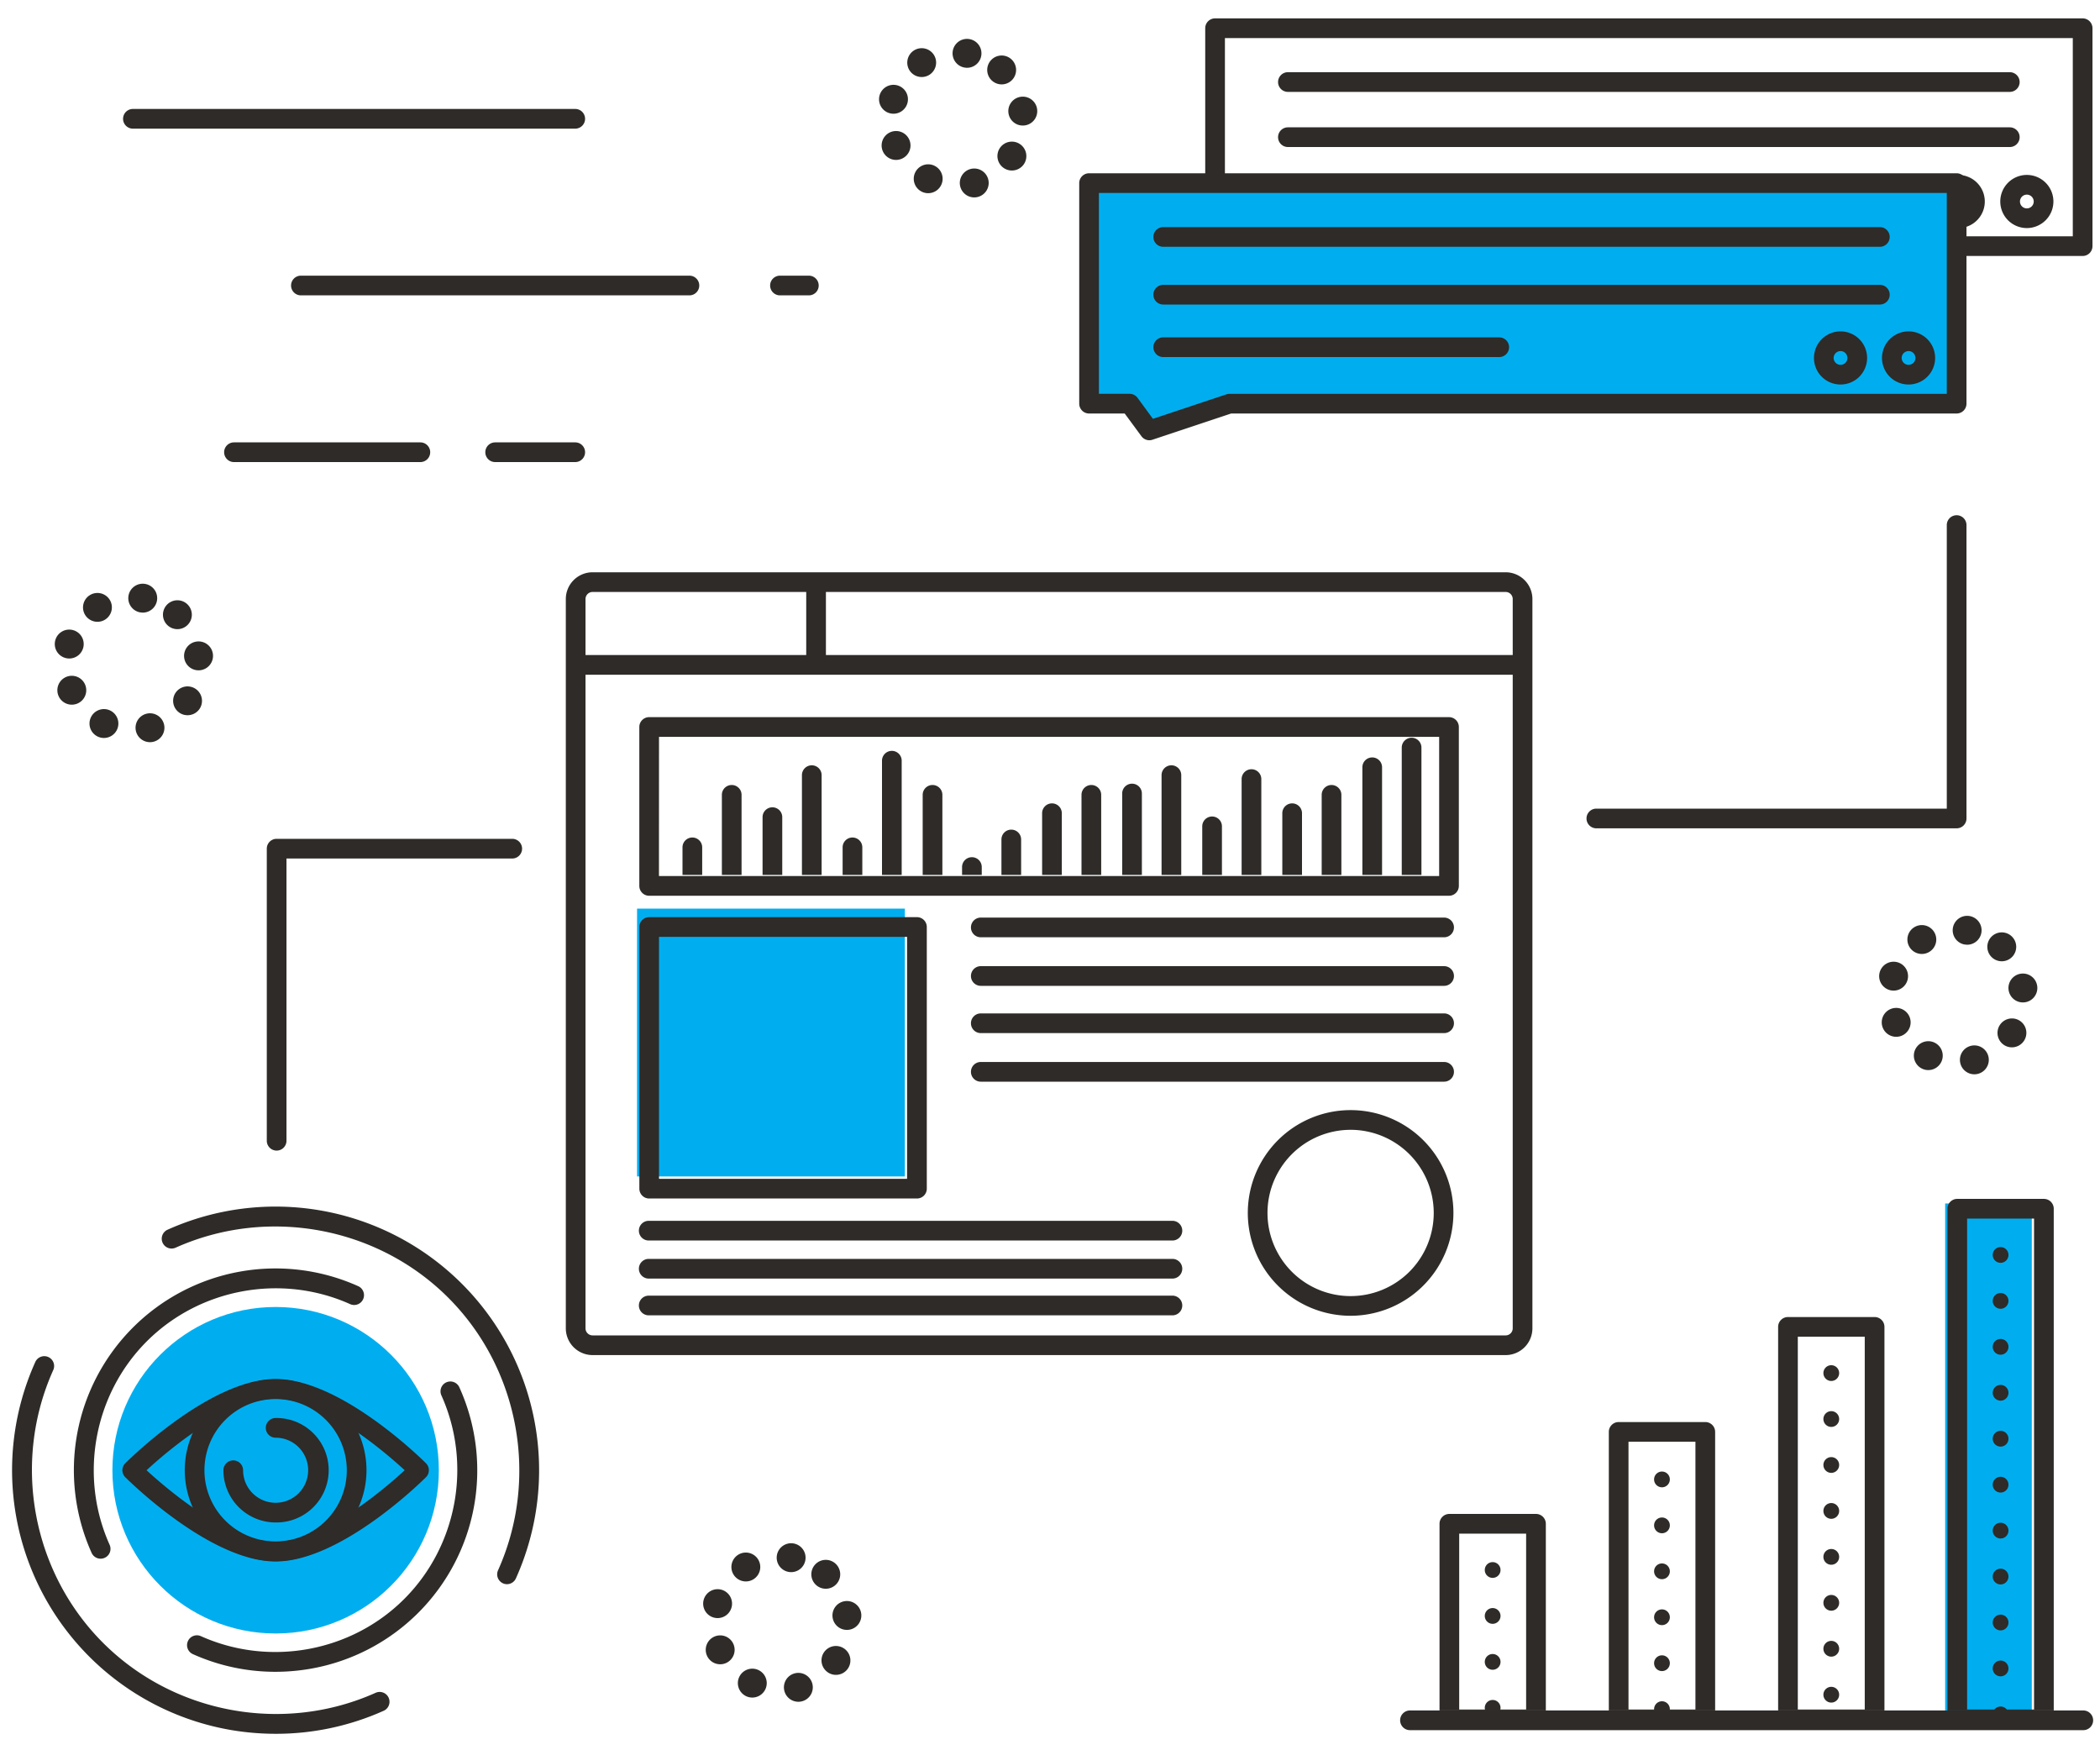 <svg id="Layer_1" data-name="Layer 1" xmlns="http://www.w3.org/2000/svg" xmlns:xlink="http://www.w3.org/1999/xlink" viewBox="0 0 1600 1333">
  <defs>
    <style>
      .cls-1 {
        fill: none;
      }

      .cls-2 {
        fill: #2e2b28;
      }

      .cls-3 {
        fill: #00aeef;
      }

      .cls-4 {
        clip-path: url(#clip-path);
      }

      .cls-5 {
        clip-path: url(#clip-path-2);
      }
    </style>
    <clipPath id="clip-path" >
      <rect class="cls-1" x="959.27" y="901.11" width="635" height="401.89"/>
    </clipPath>
    <clipPath id="clip-path-2" >
      <rect class="cls-1" x="502.1" y="561.31" width="594.44" height="105.19"/>
    </clipPath>
  </defs>
  <title>icon23-payperclick</title>
  
  <g id="gear2">
    <path class="cls-2" d="M597.66,1288.26a11,11,0,0,1,7.73-13.5h0a11,11,0,0,1,13.5,7.73h0a11,11,0,0,1-7.73,13.5h0a10.74,10.74,0,0,1-2.89.39h0A11,11,0,0,1,597.66,1288.26Zm-29.23,3.83a11,11,0,0,1-5.17-14.67h0a11,11,0,0,1,14.67-5.17h0a11,11,0,0,1,5.17,14.67h0a11,11,0,0,1-9.93,6.25h0A10.85,10.85,0,0,1,568.43,1292.09Zm62.35-18.1a11,11,0,0,1-3-15.27h0a11,11,0,0,1,15.27-2.95h0a11,11,0,0,1,3,15.27h0a11,11,0,0,1-9.12,4.84h0A10.93,10.93,0,0,1,630.78,1274Zm-92.15-12.77a11,11,0,0,1,5.67-14.49h0a11,11,0,0,1,14.49,5.67h0a11,11,0,0,1-5.67,14.49h0a10.89,10.89,0,0,1-4.4.92h0A11,11,0,0,1,538.63,1261.22Zm95.7-29.3a11,11,0,0,1,9.63-12.21h0a11,11,0,0,1,12.22,9.63h0a11,11,0,0,1-9.64,12.22h0a11.5,11.5,0,0,1-1.3.07h0A11,11,0,0,1,634.33,1231.92Zm-90.82.22a11,11,0,0,1-7.27-13.76h0a11,11,0,0,1,13.75-7.27h0a11,11,0,0,1,7.27,13.75h0a11,11,0,0,1-10.51,7.77h0A11.1,11.1,0,0,1,543.51,1232.14Zm78.22-24.75a11,11,0,0,1-.68-15.54h0a11,11,0,0,1,15.55-.68h0a11,11,0,0,1,.67,15.54h0a11,11,0,0,1-8.11,3.57h0A11,11,0,0,1,621.73,1207.39Zm-62.8-7.85a11,11,0,0,1,3.49-15.15h0a11,11,0,0,1,15.16,3.49h0a11,11,0,0,1-3.49,15.16h0a11,11,0,0,1-5.83,1.67h0A11,11,0,0,1,558.93,1199.54Zm42.16-2.05a11,11,0,0,1-9.19-12.55h0a11,11,0,0,1,12.55-9.19h0a11,11,0,0,1,9.19,12.56h0a11,11,0,0,1-10.86,9.32h0A10.76,10.76,0,0,1,601.09,1197.49Z" />
          <animateTransform attributeName="transform"
                          attributeType="XML"
                          type="rotate"
                          from="0 596 1236"	
                          to="360 596 1236"	
                          dur="4s"
                          repeatCount="indefinite" />
  </g>
  <g id="gear4">
    <path class="cls-2" d="M1493.66,810.26a11,11,0,0,1,7.73-13.5h0a11,11,0,0,1,13.5,7.73h0a11,11,0,0,1-7.73,13.5h0a10.74,10.74,0,0,1-2.89.39h0A11,11,0,0,1,1493.66,810.26Zm-29.23,3.83a11,11,0,0,1-5.17-14.67h0a11,11,0,0,1,14.67-5.17h0a11,11,0,0,1,5.17,14.67h0a11,11,0,0,1-9.93,6.25h0A10.85,10.85,0,0,1,1464.43,814.09Zm62.35-18.1a11,11,0,0,1-3-15.28h0a11,11,0,0,1,15.28-3h0A11,11,0,0,1,1542,793h0a11,11,0,0,1-9.12,4.84h0A10.93,10.93,0,0,1,1526.78,796Zm-92.15-12.77h0a11,11,0,0,1,5.67-14.49h0a11,11,0,0,1,14.49,5.67h0a11,11,0,0,1-5.67,14.49h0a10.89,10.89,0,0,1-4.4.92h0A11,11,0,0,1,1434.63,783.22Zm95.7-29.3h0a11,11,0,0,1,9.64-12.21h0a11,11,0,0,1,12.21,9.63h0a11,11,0,0,1-9.64,12.22h0a11.5,11.5,0,0,1-1.3.07h0A11,11,0,0,1,1530.33,753.92Zm-90.82.22a11,11,0,0,1-7.27-13.76h0a11,11,0,0,1,13.75-7.27h0a11,11,0,0,1,7.27,13.75h0a11,11,0,0,1-10.51,7.77h0A11.1,11.1,0,0,1,1439.51,754.14Zm78.22-24.75a11,11,0,0,1-.68-15.55h0a11,11,0,0,1,15.55-.67h0a11,11,0,0,1,.67,15.54h0a11,11,0,0,1-8.11,3.57h0A11,11,0,0,1,1517.73,729.39Zm-62.8-7.84a11,11,0,0,1,3.49-15.16h0a11,11,0,0,1,15.16,3.49h0a11,11,0,0,1-3.49,15.16h0a11,11,0,0,1-5.83,1.67h0A11,11,0,0,1,1454.93,721.55Zm42.16-2a11,11,0,0,1-9.19-12.55h0a11,11,0,0,1,12.55-9.2h0a11,11,0,0,1,9.19,12.56h0a11,11,0,0,1-10.86,9.32h0A12.11,12.11,0,0,1,1497.09,719.5Z" />
          <animateTransform attributeName="transform"
                          attributeType="XML"
                          type="rotate"
                          from="360 1492 758"	
                          to="0 1492 758"	
                          dur="4s"
                          repeatCount="indefinite" />
  </g>
  <g id="gear1">
    <path class="cls-2" d="M103.66,557.26a11,11,0,0,1,7.73-13.5h0a11,11,0,0,1,13.5,7.73h0a11,11,0,0,1-7.73,13.5h0a10.75,10.75,0,0,1-2.89.39h0A11,11,0,0,1,103.66,557.26Zm-29.23,3.83h0a11,11,0,0,1-5.16-14.67h0a11,11,0,0,1,14.67-5.17h0a11,11,0,0,1,5.17,14.67h0a11,11,0,0,1-9.93,6.25h0A10.86,10.86,0,0,1,74.43,561.09ZM136.78,543a11,11,0,0,1-3-15.27h0a11,11,0,0,1,15.27-2.95h0A11,11,0,0,1,152.05,540h0a11,11,0,0,1-9.12,4.84h0A10.9,10.9,0,0,1,136.78,543ZM44.63,530.22h0a11,11,0,0,1,5.67-14.49h0a11,11,0,0,1,14.49,5.67h0a11,11,0,0,1-5.66,14.49h0a11.12,11.12,0,0,1-4.41.92h0A11,11,0,0,1,44.63,530.22Zm95.69-29.3h0A11,11,0,0,1,150,488.71h0a11,11,0,0,1,12.22,9.63h0a11,11,0,0,1-9.64,12.22h0a11.49,11.49,0,0,1-1.3.07h0A11,11,0,0,1,140.32,500.92Zm-90.81.22a11,11,0,0,1-7.28-13.76h0A11,11,0,0,1,56,480.11h0a11,11,0,0,1,7.28,13.76h0a11,11,0,0,1-10.51,7.76h0A11.1,11.1,0,0,1,49.51,501.14Zm78.22-24.75a11,11,0,0,1-.68-15.54h0a11,11,0,0,1,15.54-.68h0a11,11,0,0,1,.68,15.54h0a11,11,0,0,1-8.11,3.57h0A11,11,0,0,1,127.73,476.39Zm-62.8-7.84a11,11,0,0,1,3.49-15.16h0a11,11,0,0,1,15.16,3.49h0A11,11,0,0,1,80.09,472h0a11,11,0,0,1-5.83,1.67h0A11,11,0,0,1,64.93,468.55Zm42.15-2h0a11,11,0,0,1-9.2-12.56h0a11,11,0,0,1,12.56-9.19h0a11,11,0,0,1,9.19,12.56h0a11,11,0,0,1-10.87,9.32h0A12.24,12.24,0,0,1,107.08,466.5Z" />
          <animateTransform attributeName="transform"
                          attributeType="XML"
                          type="rotate"
                          from="0 102 505"	
                          to="360 102 505"	
                          dur="4s"
                          repeatCount="indefinite" />
  </g>
  <g id="gear3">
    <path class="cls-2" d="M731.67,142.27a11,11,0,0,1,7.73-13.51h0a11,11,0,0,1,13.5,7.73h0a11,11,0,0,1-7.73,13.5h0a10.77,10.77,0,0,1-2.9.39h0A11,11,0,0,1,731.67,142.27Zm-29.24,3.82a11,11,0,0,1-5.16-14.67h0a11,11,0,0,1,14.67-5.17h0a11,11,0,0,1,5.17,14.67h0a11,11,0,0,1-9.93,6.25h0A10.9,10.9,0,0,1,702.43,146.09ZM764.78,128a11,11,0,0,1-2.94-15.28h0a11,11,0,0,1,15.27-2.94h0a11,11,0,0,1,3,15.27h0a11,11,0,0,1-9.12,4.84h0A11,11,0,0,1,764.78,128Zm-92.14-12.77h0a11,11,0,0,1,5.67-14.49h0a11,11,0,0,1,14.48,5.67h0a11,11,0,0,1-5.66,14.48h0a11,11,0,0,1-4.41.93h0A11,11,0,0,1,672.64,115.22Zm95.69-29.3A11,11,0,0,1,778,73.71h0a11,11,0,0,1,12.21,9.63h0a11,11,0,0,1-9.63,12.22h0a11.67,11.67,0,0,1-1.31.07h0A11,11,0,0,1,768.33,85.92Zm-90.81.22a11,11,0,0,1-7.28-13.76h0A11,11,0,0,1,684,65.11h0a11,11,0,0,1,7.28,13.75h0a11,11,0,0,1-10.51,7.77h0A11,11,0,0,1,677.52,86.14Zm78.22-24.75h0a11,11,0,0,1-.68-15.55h0a11,11,0,0,1,15.54-.67h0a11,11,0,0,1,.68,15.54h0a11,11,0,0,1-8.11,3.57h0A11,11,0,0,1,755.74,61.39Zm-62.81-7.85a11,11,0,0,1,3.49-15.16h0a11,11,0,0,1,15.16,3.5h0A11,11,0,0,1,708.09,57h0a11,11,0,0,1-5.82,1.67h0A11,11,0,0,1,692.93,53.54Zm42.16-2.05a11,11,0,0,1-9.19-12.54h0a11,11,0,0,1,12.55-9.2h0a11,11,0,0,1,9.19,12.56h0a11,11,0,0,1-10.85,9.32h0A10.89,10.89,0,0,1,735.09,51.49Z" />
          <animateTransform attributeName="transform"
                          attributeType="XML"
                          type="rotate"
                          from="360 730 90"	
                          to="0 730 90"	
                          dur="4s"
                          repeatCount="indefinite" />
  </g>
  
  <g id="eye">
    <circle class="cls-3" cx="210" cy="1120" r="124.36"/>
    <path class="cls-2" d="M210,1189.51c-49.83,0-111.94-61.59-114.56-64.21a7.5,7.5,0,0,1,0-10.6c2.62-2.62,64.73-64.21,114.56-64.21s111.94,61.58,114.56,64.21a7.5,7.5,0,0,1,0,10.6C321.94,1127.92,259.83,1189.51,210,1189.51ZM111.65,1120c15.92,14.64,62.56,54.51,98.35,54.51s82.43-39.87,98.35-54.51c-15.92-14.64-62.56-54.51-98.35-54.51S127.57,1105.36,111.65,1120Z" />
    <path class="cls-2" d="M210,1189.23A69.23,69.23,0,1,1,279.23,1120,69.31,69.31,0,0,1,210,1189.23Zm0-123.46A54.23,54.23,0,1,0,264.23,1120,54.29,54.29,0,0,0,210,1065.77Z" />
  </g>
  <g id="eyecircle-1">
    <path class="cls-2" d="M210,1159.79A39.83,39.83,0,0,1,170.21,1120a7.5,7.5,0,0,1,15,0A24.79,24.79,0,1,0,210,1095.21a7.5,7.5,0,0,1,0-15,39.79,39.79,0,1,1,0,79.57Z" />
          <animateTransform attributeName="transform"
                          attributeType="XML"
                          type="rotate"
                          from="0 210 1120"	
                          to="360 210 1120"	
                          dur="4s"
                          repeatCount="indefinite" />
  </g>
  <g id="eyecircle-2">
    <path class="cls-2" d="M76.66,1187.39a7.5,7.5,0,0,1-6.85-4.43A153.65,153.65,0,0,1,273,979.82a7.5,7.5,0,0,1-6.15,13.68c-52.29-23.49-114.58-12.11-155,28.31s-51.8,102.71-28.32,155a7.5,7.5,0,0,1-6.84,10.57Z" />
    <path class="cls-2" d="M209.86,1273.55a153.38,153.38,0,0,1-63-13.5,7.5,7.5,0,0,1,6.15-13.68c52.29,23.48,114.58,12.11,155-28.32s51.8-102.71,28.32-155a7.5,7.5,0,1,1,13.68-6.15,153.41,153.41,0,0,1-113.6,214.35A156.17,156.17,0,0,1,209.86,1273.55Z" />
           <animateTransform attributeName="transform"
                          attributeType="XML"
                          type="rotate"
                          from="360 210 1120"	
                          to="0 210 1120"	
                          dur="7s"
                          repeatCount="indefinite" />
 </g>
  <g id="eyecircle-3">
    <path class="cls-2" d="M210.1,1320.78a204.14,204.14,0,0,1-34.77-3A200.83,200.83,0,0,1,26.86,1037.62a7.5,7.5,0,1,1,13.68,6.15c-31.48,70.08-16.22,153.56,38,207.74s137.66,69.43,207.74,38a7.5,7.5,0,0,1,6.15,13.68A200.48,200.48,0,0,1,210.1,1320.78Z" />
    <path class="cls-2" d="M386.3,1206.81a7.5,7.5,0,0,1-6.84-10.57c31.48-70.08,16.22-153.57-38-207.74s-137.66-69.43-207.74-38a7.5,7.5,0,0,1-6.15-13.68,200.83,200.83,0,0,1,265.52,265.52A7.5,7.5,0,0,1,386.3,1206.81Z" />
          <animateTransform attributeName="transform"
                          attributeType="XML"
                          type="rotate"
                          from="0 210 1120"	
                          to="360 210 1120"	
                          dur="11s"
                          repeatCount="indefinite" />
  </g>
  
  <g id="screen">
    <rect class="cls-3" x="485.38" y="692.17" width="204.03" height="204.03"/>
    <path class="cls-2" d="M1147.16,1032.28H451.48a20.4,20.4,0,0,1-20.38-20.38V456.33a20.4,20.4,0,0,1,20.38-20.38h695.69a20.4,20.4,0,0,1,20.38,20.38V1011.9A20.4,20.4,0,0,1,1147.16,1032.28ZM451.48,450.95a5.39,5.39,0,0,0-5.38,5.38V1011.9a5.39,5.39,0,0,0,5.38,5.38h695.69a5.39,5.39,0,0,0,5.38-5.38V456.33a5.39,5.39,0,0,0-5.38-5.38Z" />
    <path class="cls-2" d="M1158.27,514h-718a7.5,7.5,0,0,1,0-15h718a7.5,7.5,0,0,1,0,15Z" />
    <path class="cls-2" d="M621.77,512.5a7.5,7.5,0,0,1-7.5-7.5V448a7.5,7.5,0,0,1,15,0v57A7.5,7.5,0,0,1,621.77,512.5Z" />
    <g>
      <path class="cls-2" d="M698.63,913h-204a7.5,7.5,0,0,1-7.5-7.5V706.17a7.5,7.5,0,0,1,7.5-7.5h204a7.5,7.5,0,0,1,7.5,7.5v199.3A7.5,7.5,0,0,1,698.63,913ZM502.1,898h189V713.67h-189Z" />
      <g>
        <path class="cls-2" d="M1100.27,714h-353a7.5,7.5,0,0,1,0-15h353a7.5,7.5,0,0,1,0,15Z" />
        <path class="cls-2" d="M1100.27,751h-353a7.5,7.5,0,0,1,0-15h353a7.5,7.5,0,0,1,0,15Z" />
        <path class="cls-2" d="M1100.27,787h-353a7.5,7.5,0,0,1,0-15h353a7.5,7.5,0,0,1,0,15Z" />
        <path class="cls-2" d="M1100.27,824h-353a7.5,7.5,0,0,1,0-15h353a7.5,7.5,0,0,1,0,15Z" />
      </g>
      <path class="cls-2" d="M1029,1002.33A78.33,78.33,0,1,1,1107.37,924,78.42,78.42,0,0,1,1029,1002.33Zm0-141.65A63.33,63.33,0,1,0,1092.37,924,63.4,63.4,0,0,0,1029,860.67Z" />
      <g>
        <path class="cls-2" d="M893.27,1002h-399a7.5,7.5,0,0,1,0-15h399a7.5,7.5,0,1,1,0,15Z" />
        <path class="cls-2" d="M893.27,974h-399a7.5,7.5,0,0,1,0-15h399a7.5,7.5,0,1,1,0,15Z" />
        <path class="cls-2" d="M893.27,945h-399a7.5,7.5,0,0,1,0-15h399a7.5,7.5,0,1,1,0,15Z" />
      </g>
      <path class="cls-2" d="M1104,682.37H494.6a7.5,7.5,0,0,1-7.5-7.5V553.81a7.5,7.5,0,0,1,7.5-7.5H1104a7.5,7.5,0,0,1,7.5,7.5V674.87A7.5,7.5,0,0,1,1104,682.37Zm-601.94-15h594.44V561.31H502.1Z" />
    </g>
  </g>
  <g id="clip-graphic">
    <g class="cls-5">
      <g id="graphic-dx578">
        <path class="cls-2" d="M527.5,682a7.5,7.5,0,0,1-7.5-7.5v-29a7.5,7.5,0,0,1,15,0v29A7.5,7.5,0,0,1,527.5,682Z" />
        <path class="cls-2" d="M557.5,682a7.5,7.5,0,0,1-7.5-7.5v-69a7.5,7.5,0,0,1,15,0v69A7.5,7.5,0,0,1,557.5,682Z" />
        <path class="cls-2" d="M618.5,682a7.5,7.5,0,0,1-7.5-7.5v-84a7.5,7.5,0,0,1,15,0v84A7.5,7.5,0,0,1,618.5,682Z" />
        <path class="cls-2" d="M679.5,682a7.5,7.5,0,0,1-7.5-7.5v-95a7.5,7.5,0,0,1,15,0v95A7.5,7.5,0,0,1,679.5,682Z" />
        <path class="cls-2" d="M740.5,682a7.5,7.5,0,0,1-7.5-7.5v-14a7.5,7.5,0,0,1,15,0v14A7.5,7.5,0,0,1,740.5,682Z" />
        <path class="cls-2" d="M770.5,682a7.5,7.5,0,0,1-7.5-7.5v-35a7.5,7.5,0,0,1,15,0v35A7.5,7.5,0,0,1,770.5,682Z" />
        <path class="cls-2" d="M801.5,682a7.5,7.5,0,0,1-7.5-7.5v-55a7.5,7.5,0,0,1,15,0v55A7.5,7.5,0,0,1,801.5,682Z" />
        <path class="cls-2" d="M862.5,682a7.5,7.5,0,0,1-7.5-7.5v-70a7.5,7.5,0,0,1,15,0v70A7.5,7.5,0,0,1,862.5,682Z" />
        <path class="cls-2" d="M831.5,682a7.5,7.5,0,0,1-7.5-7.5v-69a7.5,7.5,0,0,1,15,0v69A7.5,7.5,0,0,1,831.5,682Z" />
        <path class="cls-2" d="M710.5,682a7.5,7.5,0,0,1-7.5-7.5v-69a7.5,7.5,0,0,1,15,0v69A7.5,7.5,0,0,1,710.5,682Z" />
        <path class="cls-2" d="M649.5,682a7.5,7.5,0,0,1-7.5-7.5v-29a7.5,7.5,0,0,1,15,0v29A7.5,7.5,0,0,1,649.5,682Z" />
        <path class="cls-2" d="M588.5,682a7.5,7.5,0,0,1-7.5-7.5v-52a7.5,7.5,0,0,1,15,0v52A7.5,7.5,0,0,1,588.5,682Z" />
        <path class="cls-2" d="M892.5,682a7.5,7.5,0,0,1-7.5-7.5v-84a7.5,7.5,0,0,1,15,0v84A7.5,7.5,0,0,1,892.5,682Z" />
        <path class="cls-2" d="M923.5,682a7.5,7.5,0,0,1-7.5-7.5v-45a7.5,7.5,0,0,1,15,0v45A7.5,7.5,0,0,1,923.5,682Z" />
        <path class="cls-2" d="M953.5,682a7.5,7.5,0,0,1-7.5-7.5v-81a7.5,7.5,0,0,1,15,0v81A7.5,7.5,0,0,1,953.5,682Z" />
        <path class="cls-2" d="M984.5,682a7.5,7.5,0,0,1-7.5-7.5v-55a7.5,7.5,0,0,1,15,0v55A7.5,7.5,0,0,1,984.5,682Z" />
        <path class="cls-2" d="M1014.5,682a7.5,7.5,0,0,1-7.5-7.5v-69a7.5,7.5,0,0,1,15,0v69A7.5,7.5,0,0,1,1014.5,682Z" />
        <path class="cls-2" d="M1045.5,682a7.5,7.5,0,0,1-7.5-7.5v-90a7.5,7.5,0,0,1,15,0v90A7.5,7.5,0,0,1,1045.5,682Z" />
        <path class="cls-2" d="M1075.5,682a7.5,7.5,0,0,1-7.5-7.5v-105a7.5,7.5,0,0,1,15,0v105A7.5,7.5,0,0,1,1075.5,682Z" />
        <g id="graphic">
          <path class="cls-2" d="M1105.5,682a7.5,7.5,0,0,1-7.5-7.5v-29a7.5,7.5,0,0,1,15,0v29A7.5,7.5,0,0,1,1105.5,682Z" />
          <path class="cls-2" d="M1135.5,682a7.5,7.5,0,0,1-7.5-7.5v-69a7.5,7.5,0,0,1,15,0v69A7.5,7.5,0,0,1,1135.5,682Z" />
          <path class="cls-2" d="M1196.5,682a7.5,7.5,0,0,1-7.5-7.5v-84a7.5,7.5,0,0,1,15,0v84A7.5,7.5,0,0,1,1196.5,682Z" />
          <path class="cls-2" d="M1257.5,682a7.5,7.5,0,0,1-7.5-7.5v-95a7.5,7.5,0,0,1,15,0v95A7.5,7.5,0,0,1,1257.5,682Z" />
          <path class="cls-2" d="M1318.5,682a7.5,7.5,0,0,1-7.5-7.5v-14a7.5,7.5,0,0,1,15,0v14A7.5,7.5,0,0,1,1318.5,682Z" />
          <path class="cls-2" d="M1348.5,682a7.5,7.5,0,0,1-7.5-7.5v-35a7.5,7.5,0,0,1,15,0v35A7.5,7.5,0,0,1,1348.5,682Z" />
          <path class="cls-2" d="M1379.5,682a7.5,7.5,0,0,1-7.5-7.5v-55a7.5,7.5,0,0,1,15,0v55A7.5,7.5,0,0,1,1379.5,682Z" />
          <path class="cls-2" d="M1440.5,682a7.5,7.5,0,0,1-7.5-7.5v-70a7.5,7.5,0,0,1,15,0v70A7.5,7.5,0,0,1,1440.5,682Z" />
          <path class="cls-2" d="M1409.5,682a7.5,7.5,0,0,1-7.5-7.5v-69a7.5,7.5,0,0,1,15,0v69A7.5,7.5,0,0,1,1409.5,682Z" />
          <path class="cls-2" d="M1288.5,682a7.5,7.5,0,0,1-7.5-7.5v-69a7.5,7.5,0,0,1,15,0v69A7.5,7.5,0,0,1,1288.5,682Z" />
          <path class="cls-2" d="M1227.5,682a7.5,7.5,0,0,1-7.5-7.5v-29a7.5,7.5,0,0,1,15,0v29A7.5,7.5,0,0,1,1227.5,682Z" />
          <path class="cls-2" d="M1166.5,682a7.5,7.5,0,0,1-7.5-7.5v-52a7.5,7.5,0,0,1,15,0v52A7.5,7.5,0,0,1,1166.5,682Z" />
          <path class="cls-2" d="M1470.5,682a7.5,7.5,0,0,1-7.5-7.5v-84a7.5,7.5,0,0,1,15,0v84A7.5,7.5,0,0,1,1470.5,682Z" />
          <path class="cls-2" d="M1501.5,682a7.5,7.5,0,0,1-7.5-7.5v-45a7.5,7.5,0,0,1,15,0v45A7.5,7.5,0,0,1,1501.5,682Z" />
          <path class="cls-2" d="M1531.5,682a7.5,7.5,0,0,1-7.5-7.5v-81a7.5,7.5,0,0,1,15,0v81A7.5,7.5,0,0,1,1531.5,682Z" />
          <path class="cls-2" d="M1562.5,682a7.5,7.5,0,0,1-7.5-7.5v-55a7.5,7.5,0,0,1,15,0v55A7.5,7.5,0,0,1,1562.5,682Z" />
          <path class="cls-2" d="M1592.5,682a7.5,7.5,0,0,1-7.5-7.5v-69a7.5,7.5,0,0,1,15,0v69A7.5,7.5,0,0,1,1592.5,682Z" />
          <path class="cls-2" d="M1623.5,682a7.5,7.5,0,0,1-7.5-7.5v-90a7.5,7.5,0,0,1,15,0v90A7.5,7.5,0,0,1,1623.5,682Z" />
          <path class="cls-2" d="M1653.5,682a7.5,7.5,0,0,1-7.5-7.5v-105a7.5,7.5,0,0,1,15,0v105A7.5,7.5,0,0,1,1653.5,682Z" />
        </g>
          <animateTransform attributeName="transform"
                          attributeType="XML"
                          type="translate"
                          dur="10s"
                          values="0,0;-578"
                          repeatCount="indefinite" />
      </g>
    </g>
  </g>
  
  <g id="balloon-under">
    <path class="cls-2" d="M1586.77,195h-92.5a7.5,7.5,0,0,1,0-15h85V29h-646V136a7.5,7.5,0,0,1-15,0V21.5a7.5,7.5,0,0,1,7.5-7.5h661a7.5,7.5,0,0,1,7.5,7.5v166A7.5,7.5,0,0,1,1586.77,195Z" />
    <g>
      <path class="cls-2" d="M1531.27,70h-550a7.5,7.5,0,0,1,0-15h550a7.5,7.5,0,0,1,0,15Z" />
      <path class="cls-2" d="M1531.27,112h-550a7.5,7.5,0,0,1,0-15h550a7.5,7.5,0,0,1,0,15Z" />
    </g>
    <path class="cls-2" d="M1544.26,173.74a20.24,20.24,0,1,1,20.24-20.24A20.26,20.26,0,0,1,1544.26,173.74Zm0-25.47a5.24,5.24,0,1,0,5.24,5.24A5.24,5.24,0,0,0,1544.26,148.27Z" />
    <path class="cls-2" d="M1492.43,173.74a7.5,7.5,0,0,1,0-15,5.24,5.24,0,0,0,0-10.47,7.5,7.5,0,0,1,0-15,20.24,20.24,0,0,1,0,40.47Z" />
  </g>
  <g id="balloon-over">
    <polygon class="cls-3" points="820.05 294 851.49 294 866.44 314.38 927.58 294 1481.05 294 1481.05 126 820.05 126 820.05 294" transform="translate(10 10)"/>
    <path class="cls-2" d="M875.66,335.38a7.5,7.5,0,0,1-6-3.07L856.91,315H829.77a7.5,7.5,0,0,1-7.5-7.5v-168a7.5,7.5,0,0,1,7.5-7.5h661a7.5,7.5,0,0,1,7.5,7.5v168a7.5,7.5,0,0,1-7.5,7.5H938l-60,20A7.5,7.5,0,0,1,875.66,335.38ZM837.27,300h23.44a7.5,7.5,0,0,1,6,3.06l11.71,16,56-18.65a7.5,7.5,0,0,1,2.37-.38h546.47V147h-646Z" />
    <g>
      <path class="cls-2" d="M1432.27,188h-546a7.5,7.5,0,0,1,0-15h546a7.5,7.5,0,0,1,0,15Z" />
      <path class="cls-2" d="M1432.27,232h-546a7.5,7.5,0,0,1,0-15h546a7.5,7.5,0,0,1,0,15Z" />
      <path class="cls-2" d="M1142.27,272h-256a7.5,7.5,0,0,1,0-15h256a7.5,7.5,0,0,1,0,15Z" />
    </g>
    <path class="cls-2" d="M1454.14,292.92a20.24,20.24,0,1,1,20.24-20.24A20.26,20.26,0,0,1,1454.14,292.92Zm0-25.47a5.24,5.24,0,1,0,5.24,5.24A5.24,5.24,0,0,0,1454.14,267.44Z" />
    <path class="cls-2" d="M1402.31,292.92a20.24,20.24,0,1,1,20.24-20.24A20.26,20.26,0,0,1,1402.31,292.92Zm0-25.47a5.24,5.24,0,1,0,5.24,5.24A5.24,5.24,0,0,0,1402.31,267.44Z" />
            <animateTransform attributeName="transform"
                              attributeType="XML"
                              type="translate"
                              dur="6s"
                              values=   "0,0; 0,0;  0,-20;  0,-10; 0,0"
                              keyTimes= "0.0;   0.1;    0.11;  0.12; 1"
                              repeatCount="indefinite" />
  </g>
  
  <g id="clip-bars">
    <g class="cls-4">
      <g>
        <g id="bar4">
          <rect class="cls-3" x="1482.03" y="916.78" width="66.01" height="395.01"/>
          <path class="cls-2" d="M1557.26,1317.29h-66a7.5,7.5,0,0,1-7.5-7.5v-389a7.5,7.5,0,0,1,7.5-7.5h66a7.5,7.5,0,0,1,7.5,7.5v389A7.5,7.5,0,0,1,1557.26,1317.29Zm-58.51-15h51v-374h-51Z" />
          <path class="cls-2" d="M1518.26,1306a6,6,0,0,1,6-6h0a6,6,0,0,1,6,6h0a6,6,0,0,1-6,6h0A6,6,0,0,1,1518.26,1306Zm0-35a6,6,0,0,1,6-6h0a6,6,0,0,1,6,6h0a6,6,0,0,1-6,6h0A6,6,0,0,1,1518.26,1271Zm0-35a6,6,0,0,1,6-6h0a6,6,0,0,1,6,6h0a6,6,0,0,1-6,6h0A6,6,0,0,1,1518.26,1236Zm0-35a6,6,0,0,1,6-6h0a6,6,0,0,1,6,6h0a6,6,0,0,1-6,6h0A6,6,0,0,1,1518.26,1201Zm0-35a6,6,0,0,1,6-6h0a6,6,0,0,1,6,6h0a6,6,0,0,1-6,6h0A6,6,0,0,1,1518.26,1166Zm0-35a6,6,0,0,1,6-6h0a6,6,0,0,1,6,6h0a6,6,0,0,1-6,6h0A6,6,0,0,1,1518.26,1131Zm0-35a6,6,0,0,1,6-6h0a6,6,0,0,1,6,6h0a6,6,0,0,1-6,6h0A6,6,0,0,1,1518.26,1096Zm0-35a6,6,0,0,1,6-6h0a6,6,0,0,1,6,6h0a6,6,0,0,1-6,6h0A6,6,0,0,1,1518.26,1061Zm0-35a6,6,0,0,1,6-6h0a6,6,0,0,1,6,6h0a6,6,0,0,1-6,6h0A6,6,0,0,1,1518.26,1026Zm0-35a6,6,0,0,1,6-6h0a6,6,0,0,1,6,6h0a6,6,0,0,1-6,6h0A6,6,0,0,1,1518.26,991Zm0-35a6,6,0,0,1,6-6h0a6,6,0,0,1,6,6h0a6,6,0,0,1-6,6h0A6,6,0,0,1,1518.26,956Zm0-35a6,6,0,0,1,6-6h0a6,6,0,0,1,6,6h0a6,6,0,0,1-6,6h0A6,6,0,0,1,1518.26,921Z" />
            <animateTransform attributeName="transform"
                              attributeType="XML"
                              type="translate"
                              dur="4s"
                              values=   "0,400; 0,400;  0,0;  0,30; 0,30"
                              keyTimes= "0.0;   0.4;    0.41;  0.42; 1"
                              repeatCount="indefinite" />
        </g>
        <g id="bar3">
          <path class="cls-2" d="M1389.26,1291a6,6,0,0,1,6-6h0a6,6,0,0,1,6,6h0a6,6,0,0,1-6,6h0A6,6,0,0,1,1389.26,1291Zm0-35a6,6,0,0,1,6-6h0a6,6,0,0,1,6,6h0a6,6,0,0,1-6,6h0A6,6,0,0,1,1389.26,1256Zm0-35a6,6,0,0,1,6-6h0a6,6,0,0,1,6,6h0a6,6,0,0,1-6,6h0A6,6,0,0,1,1389.26,1221Zm0-35a6,6,0,0,1,6-6h0a6,6,0,0,1,6,6h0a6,6,0,0,1-6,6h0A6,6,0,0,1,1389.26,1186Zm0-35a6,6,0,0,1,6-6h0a6,6,0,0,1,6,6h0a6,6,0,0,1-6,6h0A6,6,0,0,1,1389.26,1151Zm0-35a6,6,0,0,1,6-6h0a6,6,0,0,1,6,6h0a6,6,0,0,1-6,6h0A6,6,0,0,1,1389.26,1116Zm0-35a6,6,0,0,1,6-6h0a6,6,0,0,1,6,6h0a6,6,0,0,1-6,6h0A6,6,0,0,1,1389.26,1081Zm0-35a6,6,0,0,1,6-6h0a6,6,0,0,1,6,6h0a6,6,0,0,1-6,6h0A6,6,0,0,1,1389.26,1046Zm0-35a6,6,0,0,1,6-6h0a6,6,0,0,1,6,6h0a6,6,0,0,1-6,6h0A6,6,0,0,1,1389.26,1011Z" />
          <path class="cls-2" d="M1428.27,1317.29h-66a7.5,7.5,0,0,1-7.5-7.5v-299a7.5,7.5,0,0,1,7.5-7.5h66a7.5,7.5,0,0,1,7.5,7.5v299A7.5,7.5,0,0,1,1428.27,1317.29Zm-58.51-15h51v-284h-51Z" />
            <animateTransform attributeName="transform"
                              attributeType="XML"
                              type="translate"
                              dur="4s"
                              values=   "0,400; 0,400;  0,0;  0,30; 0,30"
                              keyTimes= "0.0;   0.3;    0.31;  0.32; 1"
                              repeatCount="indefinite" />
        </g>
        <g id="bar2">
          <path class="cls-2" d="M1299.27,1317.29h-66a7.5,7.5,0,0,1-7.5-7.5v-219a7.5,7.5,0,0,1,7.5-7.5h66a7.5,7.5,0,0,1,7.5,7.5v219A7.5,7.5,0,0,1,1299.27,1317.29Zm-58.51-15h51v-204h-51Z" />
          <path class="cls-2" d="M1260.26,1302a6,6,0,0,1,6-6h0a6,6,0,0,1,6,6h0a6,6,0,0,1-6,6h0A6,6,0,0,1,1260.26,1302Zm0-35a6,6,0,0,1,6-6h0a6,6,0,0,1,6,6h0a6,6,0,0,1-6,6h0A6,6,0,0,1,1260.26,1267Zm0-35a6,6,0,0,1,6-6h0a6,6,0,0,1,6,6h0a6,6,0,0,1-6,6h0A6,6,0,0,1,1260.26,1232Zm0-35a6,6,0,0,1,6-6h0a6,6,0,0,1,6,6h0a6,6,0,0,1-6,6h0A6,6,0,0,1,1260.26,1197Zm0-35a6,6,0,0,1,6-6h0a6,6,0,0,1,6,6h0a6,6,0,0,1-6,6h0A6,6,0,0,1,1260.26,1162Zm0-35a6,6,0,0,1,6-6h0a6,6,0,0,1,6,6h0a6,6,0,0,1-6,6h0A6,6,0,0,1,1260.26,1127Zm0-35a6,6,0,0,1,6-6h0a6,6,0,0,1,6,6h0a6,6,0,0,1-6,6h0A6,6,0,0,1,1260.26,1092Z" />
            <animateTransform attributeName="transform"
                              attributeType="XML"
                              type="translate"
                              dur="4s"
                              values=   "0,400; 0,400;  0,0;  0,30; 0,30"
                              keyTimes= "0.0;   0.2;    0.21;  0.22; 1"
                              repeatCount="indefinite" />
        </g>
        <g id="bar1">
          <path class="cls-2" d="M1170.28,1317.29h-66a7.5,7.5,0,0,1-7.5-7.5v-149a7.5,7.5,0,0,1,7.5-7.5h66a7.5,7.5,0,0,1,7.5,7.5v149A7.5,7.5,0,0,1,1170.28,1317.29Zm-58.51-15h51v-134h-51Z" />
          <path class="cls-2" d="M1131.26,1301a6,6,0,0,1,6-6h0a6,6,0,0,1,6,6h0a6,6,0,0,1-6,6h0A6,6,0,0,1,1131.26,1301Zm0-35a6,6,0,0,1,6-6h0a6,6,0,0,1,6,6h0a6,6,0,0,1-6,6h0A6,6,0,0,1,1131.26,1266Zm0-35a6,6,0,0,1,6-6h0a6,6,0,0,1,6,6h0a6,6,0,0,1-6,6h0A6,6,0,0,1,1131.26,1231Zm0-35a6,6,0,0,1,6-6h0a6,6,0,0,1,6,6h0a6,6,0,0,1-6,6h0A6,6,0,0,1,1131.26,1196Zm0-35a6,6,0,0,1,6-6h0a6,6,0,0,1,6,6h0a6,6,0,0,1-6,6h0A6,6,0,0,1,1131.26,1161Z" />
            <animateTransform attributeName="transform"
                              attributeType="XML"
                              type="translate"
                              dur="4s"
                              values=   "0,400; 0,400;  0,0;  0,30; 0,30"
                              keyTimes= "0.0;   0.1;    0.11;  0.12; 1"
                              repeatCount="indefinite" />
        </g>
      </g>
    </g>
  </g>
  <g id="bars-base">
    <path class="cls-2" d="M1587.27,1318h-513a7.5,7.5,0,0,1,0-15h513a7.5,7.5,0,1,1,0,15Z" />
  </g>
  
  <g id="extra">
    <path class="cls-2" d="M438.27,98h-337a7.5,7.5,0,0,1,0-15h337a7.5,7.5,0,0,1,0,15Z" />
    <g>
      <path class="cls-2" d="M320.27,352h-142a7.5,7.5,0,0,1,0-15h142a7.5,7.5,0,0,1,0,15Z" />
      <path class="cls-2" d="M438.27,352h-61a7.5,7.5,0,0,1,0-15h61a7.5,7.5,0,0,1,0,15Z" />
    </g>
    <g>
      <path class="cls-2" d="M525.27,225h-296a7.5,7.5,0,0,1,0-15h296a7.5,7.5,0,0,1,0,15Z" />
      <path class="cls-2" d="M616.27,225h-22a7.5,7.5,0,0,1,0-15h22a7.5,7.5,0,0,1,0,15Z" />
    </g>
    <path class="cls-2" d="M210.77,876.5a7.5,7.5,0,0,1-7.5-7.5V646.5a7.5,7.5,0,0,1,7.5-7.5h179.5a7.5,7.5,0,1,1,0,15h-172V869A7.5,7.5,0,0,1,210.77,876.5Z" />
    <path class="cls-2" d="M1490.77,631h-274.5a7.5,7.5,0,0,1,0-15h267V400a7.5,7.5,0,0,1,15,0V623.5A7.5,7.5,0,0,1,1490.77,631Z" />
  </g>
  
</svg>

